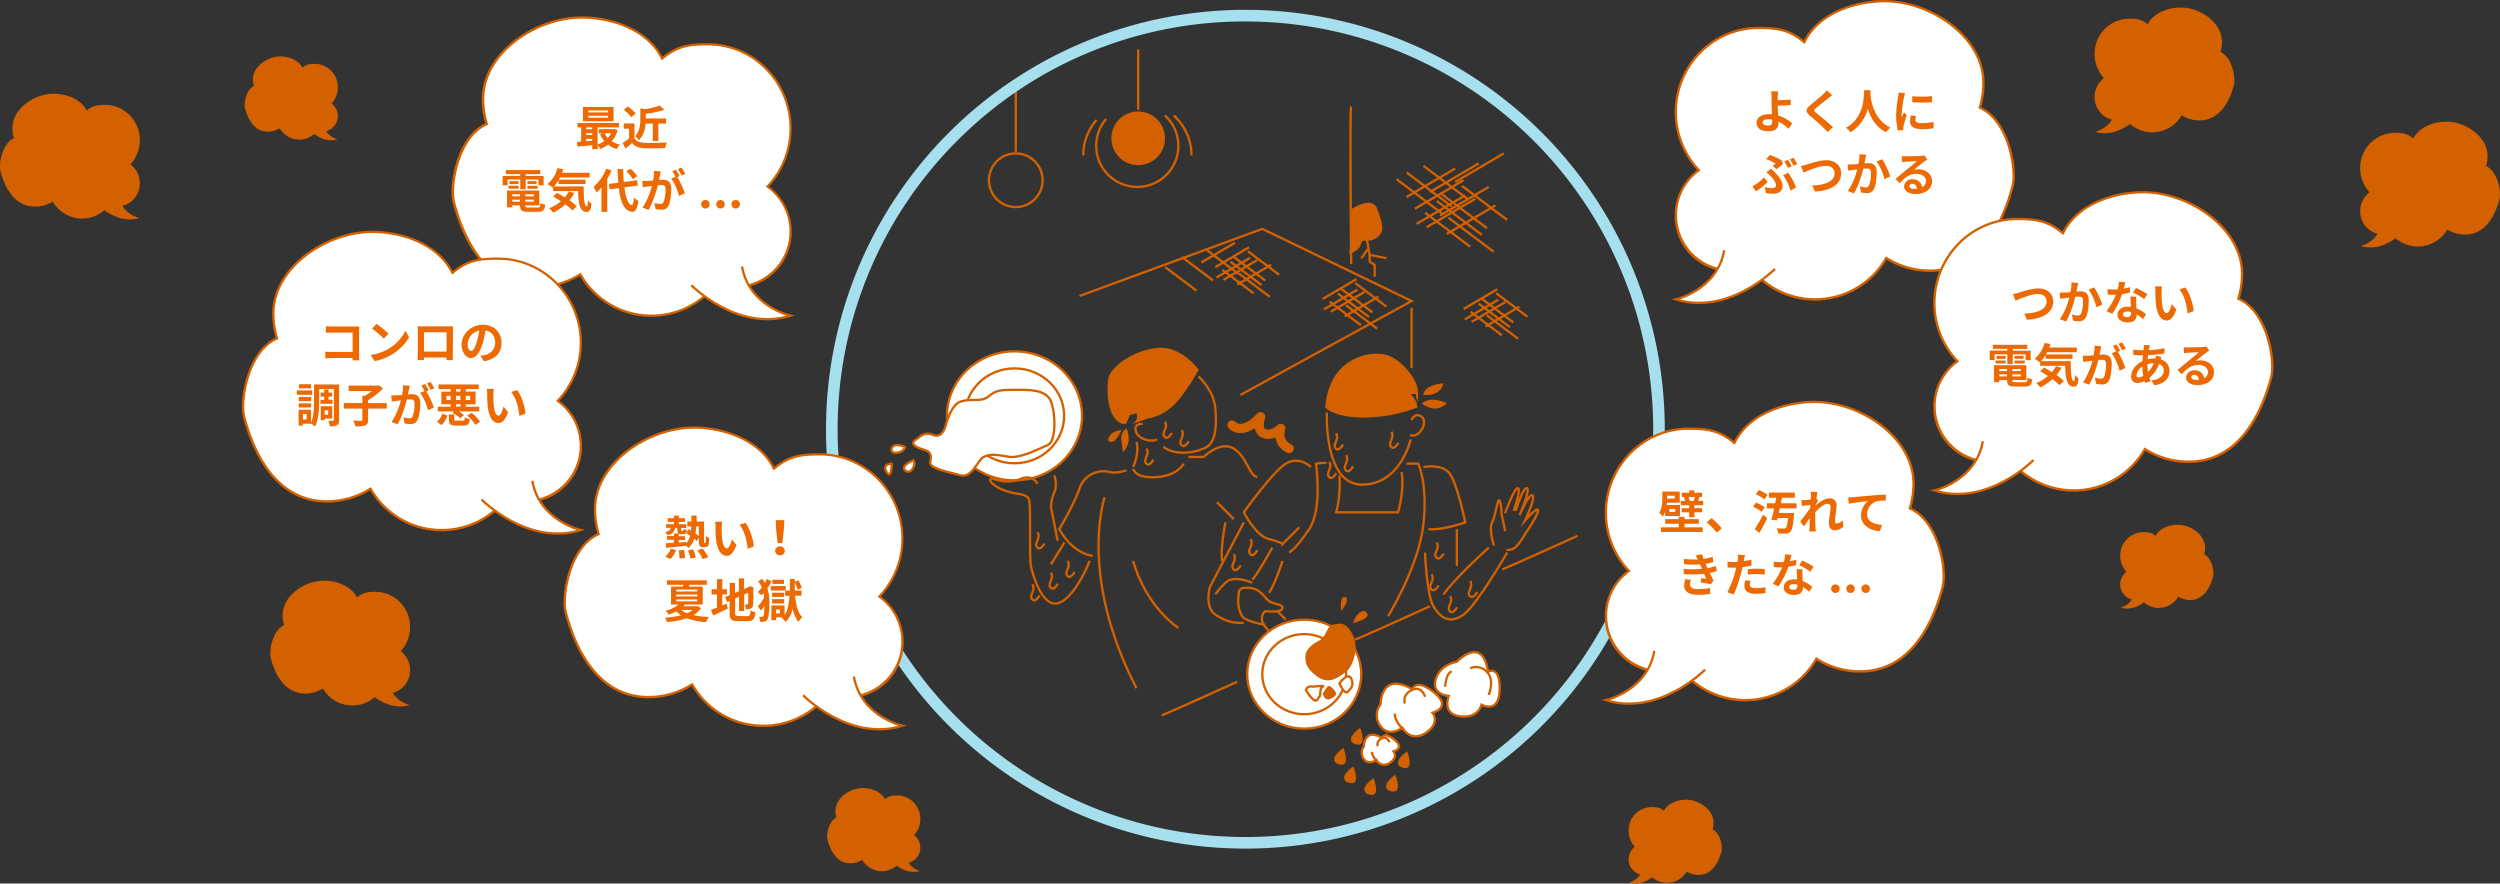 <svg xmlns="http://www.w3.org/2000/svg" viewBox="0 0 1073 379.22"><rect x="0" y="0" width="1073" height="379.22" fill="#333333" stroke="none"/><defs><style>.cls-1,.cls-4{fill:none;}.cls-1,.cls-3,.cls-4{stroke:#d36100;}.cls-1,.cls-3{stroke-miterlimit:10;}.cls-2{fill:#d36100;}.cls-3,.cls-6{fill:#fff;}.cls-4{stroke-linecap:round;stroke-linejoin:round;stroke-width:4px;}.cls-5{fill:#a6dfee;}.cls-7{fill:#ed6a02;}</style></defs><title>Asset 2</title><g id="Layer_2" data-name="Layer 2"><g id="レイヤー_1" data-name="レイヤー 1"><path class="cls-1" d="M569.49,177.06S568.05,208,584.61,208s20.87-19.44,20.87-19.44"/><path class="cls-2" d="M568.77,174.9s3.6,4.32,16.56,4.32a64.56,64.56,0,0,0,23-4.32,6.71,6.71,0,0,0-.19-1.4,6.32,6.32,0,0,0-.53-1.48,13.43,13.43,0,0,0-2.16-2.88h2.16l.72,3.6a16.26,16.26,0,0,0,0-6.48c-.72-3.6-7.2-13.68-15.83-14.4S570.21,156.18,568.77,174.9Z"/><path class="cls-2" d="M610.88,169.5s0-4.32,8.64-5C619.52,164.46,618.8,170.22,610.88,169.5Z"/><path class="cls-2" d="M610.16,173.1a8.84,8.84,0,0,1,6.48-1.44c3.6.72,4.32,1.44,4.32,1.44S616.64,178.14,610.16,173.1Z"/><path class="cls-1" d="M605.84,180.29s1.44-3.59,4.32-1.43-.72,9.35-5,7.91"/><path class="cls-1" d="M574.89,204.05s.72,8.64-1.44,15.83h26.63s2.88-10.07,1.44-17.27"/><path class="cls-1" d="M603.68,199h5s4.32,8.64,2.16,26.63-15.11,38.87-15.11,38.87"/><path class="cls-1" d="M569.13,199c0-.72-4.32,0-4.32,0s2.88,19.43-2.88,28.07-8.63,10.08-8.63,10.08"/><path class="cls-1" d="M531.7,255.16s-.72-2.88,2.88-2.88,5.76.72,8.64,4.31,7.2,2.16,7.2,4.32-6.48,1.44-7.2,1.44-2.16,2.16-1.44,4.32.72,1.44.72,1.44-7.92-1.44-9.36-3.6A13.71,13.71,0,0,1,531.7,255.16Z"/><path class="cls-1" d="M550.42,240.76s-2.88,9.36-5.76,13.68"/><path class="cls-1" d="M562.65,200.45s-5-5-10.79-1.44-18,20.87-18,20.87,5,10.08,10.8,11.52,5.76,2.16,5.76,2.16l7.2-7.2"/><path class="cls-1" d="M537.46,250.12s-7.92-3.6-11.52,0-4.32,5-4.32,5"/><path class="cls-1" d="M546.1,235s-7.2,13-8.64,13.68"/><path class="cls-1" d="M533.86,224.2s-13.67,25.92-14.39,27.36-2.16,9.35,2.15,12.23,7.2,3.6,12.24,3.6"/><line class="cls-1" x1="541.78" y1="267.39" x2="544.66" y2="270.99"/><line class="cls-1" x1="548.26" y1="262.33" x2="551.86" y2="265.95"/><path class="cls-1" d="M610.88,200.45s7.2-1.44,10.8,2.16,7.2,21.59,7.2,21.59-10.08,3.6-15.84,2.88"/><path class="cls-1" d="M625.28,227.08v15.84"/><path class="cls-1" d="M611.6,237.16s.72,18,3.6,23,7.2,7.92,13,3.6,18.71-26.63,18.71-26.63"/><path class="cls-1" d="M619.52,255.16S623.84,248.68,639,235"/><path class="cls-1" d="M641.22,234.16s-2.35-6.94-.78-10,2.36-10.8,3.14-9.25a9.55,9.55,0,0,1,.79,4.62c0,1.54,1.57,6.94,1.57,8.48"/><path class="cls-1" d="M645.94,220.28s3.93-10.79,5.5-10.79-1.57,9.25-1.57,9.25h.79s3.14-10,4.71-9.25-3.14,11.56-3.14,11.56,3.93-9.25,5.5-8.48-3.15,10.79-3.15,10.79,4.72-5.39,5.51-4.62-3.15,6.94-4.72,9.25-3.93,6.94-6.29,7.71-2.35,0-2.35,0"/><path class="cls-1" d="M581.37,274.59c.72,0,32.39-14.4,32.39-14.4"/><path class="cls-1" d="M644.71,244.36c.72,0,32.39-14.4,32.39-14.4"/><path class="cls-1" d="M498.59,307c.72,0,32.39-14.39,32.39-14.39"/><ellipse class="cls-3" cx="559.77" cy="289.35" rx="24.47" ry="23.39"/><ellipse class="cls-3" cx="559.77" cy="289.35" rx="18" ry="17.2"/><ellipse class="cls-3" cx="435.43" cy="178.48" rx="28.97" ry="27.69"/><ellipse class="cls-3" cx="435.43" cy="178.48" rx="21.3" ry="20.36"/><path class="cls-2" d="M560.49,280.35s.72-2.88,5-5,3.6-6.48,6.48-7.2,5.76-1.44,8.64,4.32,0,13.68-2.88,15.84-7.2,5.75-12.24,2.16S559.77,284,560.49,280.35Z"/><path class="cls-2" d="M567.69,297.62c2.16-2.88,2.16-4.31,4.32-2.16s1.79,3.16-.9,4.46S567.69,297.62,567.69,297.62Z"/><path class="cls-2" d="M580.75,267.39c.85-3.41,4.26-6.82,6-4.26S580.75,267.39,580.75,267.39Z"/><path class="cls-2" d="M575.63,262.28s-.85-6.82,1.71-6S575.63,262.28,575.63,262.28Z"/><path class="cls-3" d="M560.49,296.18a2.23,2.23,0,0,1,2.88-1.44s5.76-.72,4.32,0-.72,3.6-1.44,4.32-.72,2.16-2.16,1.44S560.49,296.18,560.49,296.18Z"/><path class="cls-3" d="M574.89,293.31s3.6-5,5-2.16,0,4.31-1.44,5.75S574.89,293.31,574.89,293.31Z"/><path class="cls-2" d="M578,335.64s-3.83-1.92,2.87-6.7C580.91,328.94,584.75,338.51,578,335.64Z"/><path class="cls-2" d="M573.72,327.72s-3.83-1.91,2.88-6.7C576.6,321,580.43,330.6,573.72,327.72Z"/><path class="cls-2" d="M580.92,319.08s-3.83-1.91,2.87-6.7C583.79,312.38,587.62,322,580.92,319.08Z"/><path class="cls-2" d="M592.44,321.24s-3.83-1.91,2.87-6.7C595.31,314.54,599.14,324.12,592.44,321.24Z"/><path class="cls-2" d="M601.07,329.16s-3.83-1.91,2.88-6.7C604,322.46,607.78,332,601.07,329.16Z"/><path class="cls-2" d="M596,339.24s-3.84-1.92,2.87-6.71C598.91,332.53,602.74,342.11,596,339.24Z"/><path class="cls-2" d="M586.68,340.68s-3.83-1.92,2.87-6.71C589.55,334,593.38,343.55,586.68,340.68Z"/><path class="cls-3" d="M625.28,284s11-11.61,13.38,4.3c0,0,5.22-3.08,5,7.67s-7.8,6.49-7.8,6.49-1.27,6-9.23,5-4.85-8.74-4.85-8.74-7.49-.5-5.6-7.08S625.28,284,625.28,284Z"/><path class="cls-1" d="M631,286.83a6.18,6.18,0,0,1,7.07,1.46c3.72,3.58.84,10,.84,10"/><path class="cls-1" d="M623.12,288.27s-2.31-.11-2.88,6.47"/><path class="cls-3" d="M592.53,302.3s0-14.39,13.67-6.48c0,0,1.44-5,9.36,1.44s-.72,8.64-.72,8.64,3.6,4.32-2.88,8.64-10.08-2.16-10.08-2.16-5.75,4.32-9.35-.72A7.7,7.7,0,0,1,592.53,302.3Z"/><path class="cls-1" d="M603,301.94s-1.44-3.6,2.88-5.76,5.76,2.88,5.76,2.88"/><path class="cls-1" d="M598.64,306.26s-.46,3.05,4.09,7.29"/><path class="cls-3" d="M585.36,320.42s0-8.24,7.82-3.71c0,0,.83-2.88,5.35.82s-.41,4.94-.41,4.94,2.06,2.47-1.64,4.94a3.85,3.85,0,0,1-5.77-1.23s-3.29,2.47-5.35-.41A4.41,4.41,0,0,1,585.36,320.42Z"/><path class="cls-1" d="M591.33,320.21s-.82-2.06,1.65-3.29,3.29,1.64,3.29,1.64"/><path class="cls-1" d="M588.86,322.68s-.26,1.74,2.34,4.16"/><path class="cls-1" d="M486.35,201.17s.72,4.32,10.08,3.6S508,199,508,199"/><path class="cls-1" d="M510.11,196.13h6.48s7.19-7.2,12.95-3.6,6.48,11.52,10.08,12.24"/><line class="cls-1" x1="522.34" y1="215.57" x2="529.54" y2="222.76"/><path class="cls-1" d="M525.94,224.2s-2.16,10.8-1.44,16.56"/><path class="cls-1" d="M474.12,213.41s-11.52,33.11,13.67,82"/><path class="cls-1" d="M483.47,201.89s-4.31,1.44-7.19.72a10.8,10.8,0,0,0-13,7.2c-2.88,7.91-8.64,17.27-8.64,17.27s5,10.08,14.4,11.52"/><path class="cls-1" d="M486.35,240.76s4.32,18,19.44,28.79"/><path class="cls-1" d="M490.46,181.94s-3.85-.52-3,3,6.47,5.05,9.08,3.65"/><path class="cls-1" d="M487.79,189.65s1.44,4.32-1.44,10.8"/><path class="cls-1" d="M514.43,161.58s6.48,5.76,7.19,13.68,0,14.39-3.59,16.55-13,4.32-18.72,0"/><path class="cls-2" d="M492.83,179.57s7.2-.71,13-7.91a81.66,81.66,0,0,0,8.64-13s-7.2-10.08-17.28-9.36-20.87,7.92-21.59,13.68,0,13,2.88,16.55,5,2.16,5,2.16l1.44-3.59,2.88-.72s1.44,3.59-2.88,5Z"/><path class="cls-2" d="M481.32,184.61s-5,0-5.76,4.32C475.56,188.93,477.72,192.53,481.32,184.61Z"/><path class="cls-2" d="M483.47,183.89s-2.87,1.44-2.15,5.76L482,194S486.35,190.37,483.47,183.89Z"/><path class="cls-3" d="M405.74,183.17s2.15-9.35,6.47-10.79,7.92,0,10.8-1.44,2.88-3.6,10.08-3.6,15.83-.72,18,5,2.16,17.27-1.44,18.71-11.51,5.76-16.55,5-7.92-1.44-10.8,0-5,9.36-10.08,7.92-13.67-2.88-12.95-5.76,0-4.32-2.16-5-7.2-2.16-4.32-4.32,4.32-3.6,7.92-2.16S405.74,183.17,405.74,183.17Z"/><path class="cls-3" d="M388.46,191.81s-5-2.16-5.76.72S387.74,194.69,388.46,191.81Z"/><path class="cls-3" d="M392.06,197.57s-5.76,2.16-3.6,4.32S393.5,199.73,392.06,197.57Z"/><path class="cls-3" d="M382.7,199s-4.32,0-2.16,3.6S382.7,199,382.7,199Z"/><path class="cls-1" d="M445.32,207.65s-2.15-4.32-7.19-2.16a15.48,15.48,0,0,1-11.63.06c-2.05-.78-2.77,1.38,3,4.26s11.52,1.44,12.24,5,0,24.47.72,28.07,5,18.71,12.23,15.83,13-18,13-18"/><line class="cls-1" x1="456.84" y1="232.84" x2="451.08" y2="242.2"/><path class="cls-1" d="M452.52,204.05s1.44,4.32,0,7.2a16.62,16.62,0,0,0-1.44,6.47l2.88,14.4"/><polyline class="cls-1" points="463.32 127.03 541.78 98.24 605.84 129.19 532.42 169.5"/><line class="cls-1" x1="605.84" y1="132.07" x2="605.84" y2="157.98"/><path class="cls-1" d="M579.93,45.69c-.72.72,0,67.66,0,67.66"/><line class="cls-1" x1="608" y1="96.08" x2="628.88" y2="83.84"/><line class="cls-1" x1="607.28" y1="89.6" x2="628.16" y2="77.36"/><line class="cls-1" x1="603.68" y1="84.56" x2="624.56" y2="72.32"/><line class="cls-1" x1="613.76" y1="82.4" x2="634.64" y2="70.16"/><line class="cls-1" x1="624.56" y1="78.08" x2="645.43" y2="65.84"/><line class="cls-1" x1="612.32" y1="97.52" x2="633.2" y2="85.28"/><line class="cls-1" x1="618.08" y1="92.48" x2="638.95" y2="80.24"/><line class="cls-1" x1="620.96" y1="100.4" x2="641.83" y2="88.16"/><line class="cls-1" x1="610.93" y1="71.17" x2="630.27" y2="85.72"/><line class="cls-1" x1="616.69" y1="86.28" x2="636.02" y2="100.83"/><line class="cls-1" x1="618.85" y1="83.4" x2="638.18" y2="97.95"/><line class="cls-1" x1="627.49" y1="79.8" x2="646.82" y2="94.35"/><line class="cls-1" x1="611.65" y1="91.32" x2="630.99" y2="105.87"/><line class="cls-1" x1="621.73" y1="93.48" x2="641.06" y2="108.03"/><line class="cls-1" x1="603.73" y1="74.05" x2="623.07" y2="88.6"/><line class="cls-1" x1="599.42" y1="76.92" x2="618.75" y2="91.48"/><line class="cls-1" x1="628.66" y1="137.11" x2="643.11" y2="128.63"/><line class="cls-1" x1="628.16" y1="132.62" x2="642.61" y2="124.15"/><line class="cls-1" x1="631.65" y1="138.1" x2="646.1" y2="129.63"/><line class="cls-1" x1="637.63" y1="140.1" x2="652.08" y2="131.63"/><line class="cls-1" x1="634.67" y1="130.33" x2="648.06" y2="140.4"/><line class="cls-1" x1="636.17" y1="128.33" x2="649.55" y2="138.41"/><line class="cls-1" x1="642.15" y1="125.84" x2="655.53" y2="135.91"/><line class="cls-1" x1="631.18" y1="133.81" x2="644.57" y2="143.89"/><line class="cls-1" x1="638.16" y1="135.31" x2="651.55" y2="145.38"/><line class="cls-1" x1="568.19" y1="132.79" x2="582.64" y2="124.32"/><line class="cls-1" x1="567.69" y1="128.3" x2="582.15" y2="119.83"/><line class="cls-1" x1="571.18" y1="133.79" x2="585.63" y2="125.31"/><line class="cls-1" x1="577.16" y1="135.78" x2="591.61" y2="127.31"/><line class="cls-1" x1="574.21" y1="126.01" x2="587.59" y2="136.08"/><line class="cls-1" x1="575.7" y1="124.01" x2="589.09" y2="134.09"/><line class="cls-1" x1="581.68" y1="121.52" x2="595.07" y2="131.6"/><line class="cls-1" x1="570.72" y1="129.5" x2="584.1" y2="139.57"/><line class="cls-1" x1="577.7" y1="130.99" x2="591.08" y2="141.07"/><line class="cls-1" x1="522.12" y1="119.11" x2="536.58" y2="110.64"/><line class="cls-1" x1="515.64" y1="112.63" x2="530.1" y2="104.16"/><line class="cls-1" x1="521.62" y1="114.63" x2="536.08" y2="106.15"/><line class="cls-1" x1="525.11" y1="120.11" x2="539.57" y2="111.64"/><line class="cls-1" x1="531.09" y1="122.1" x2="545.55" y2="113.63"/><line class="cls-1" x1="528.14" y1="112.33" x2="541.52" y2="122.4"/><line class="cls-1" x1="529.63" y1="110.34" x2="543.02" y2="120.41"/><line class="cls-1" x1="518.12" y1="107.46" x2="531.5" y2="117.53"/><line class="cls-1" x1="507.32" y1="110.34" x2="520.71" y2="120.41"/><line class="cls-1" x1="500.12" y1="114.66" x2="513.51" y2="124.73"/><line class="cls-1" x1="535.61" y1="107.85" x2="549" y2="117.92"/><line class="cls-1" x1="524.65" y1="115.82" x2="538.04" y2="125.89"/><line class="cls-1" x1="531.63" y1="117.31" x2="545.01" y2="127.39"/><path class="cls-2" d="M580.29,89.6s8.64-5.76,10.8,0,2.88,8.64,1.44,10.8a6.55,6.55,0,0,1-5.76,2.88c-2.16,0-2.16,0-2.88,2.15s-4.72,3.6-4.72,3.6Z"/><polyline class="cls-1" points="586.41 101.48 587.85 109.39 595.05 110.83"/><polyline class="cls-1" points="590.01 118.75 590.01 113.71 587.85 112.27 587.85 109.39"/><line class="cls-1" x1="584.25" y1="110.83" x2="587.34" y2="106.59"/><path class="cls-4" d="M528.82,182.45s4.32,5,12.24-3.59c0,0-2.16,5.75,1.44,7.19s7.2-2.16,7.2-2.16-2.16,5.76,3.6,8.64"/><line class="cls-1" x1="435.97" y1="39.21" x2="435.97" y2="65.13"/><circle class="cls-1" cx="435.97" cy="77.36" r="11.52"/><path class="cls-1" d="M500,49.57a17.63,17.63,0,1,1-25.2,1.48"/><path class="cls-1" d="M464.93,66.74a23.1,23.1,0,0,1,5.68-15.22"/><path class="cls-1" d="M503.79,49.57a23.16,23.16,0,0,1,7.59,17.17"/><line class="cls-1" x1="488.51" y1="21.22" x2="488.51" y2="47.13"/><circle class="cls-2" cx="488.51" cy="59.37" r="11.52"/><path class="cls-1" d="M445.31,228.48a3.15,3.15,0,0,1,.33,2.4c-.33,1.5-1.64,3-.33,4.2s2.95-1.8,2.95-1.8"/><path class="cls-1" d="M458.26,240.72a3.1,3.1,0,0,1,.33,2.4c-.33,1.5-1.64,3-.33,4.19s2.95-1.79,2.95-1.79"/><path class="cls-1" d="M451.07,245.76a3.12,3.12,0,0,1,.32,2.4c-.32,1.49-1.63,3-.32,4.19s2.95-1.8,2.95-1.8"/><path class="cls-1" d="M443.15,250.8a3.13,3.13,0,0,1,.33,2.39c-.33,1.5-1.64,3-.33,4.2s3-1.8,3-1.8"/><path class="cls-1" d="M492.1,192.49a3.12,3.12,0,0,1,.32,2.4c-.32,1.5-1.63,3-.32,4.2s2.94-1.8,2.94-1.8"/><path class="cls-1" d="M500,181a3.1,3.1,0,0,1,.33,2.4c-.33,1.5-1.64,3-.33,4.2s2.95-1.8,2.95-1.8"/><path class="cls-1" d="M507.21,184.57a3.1,3.1,0,0,1,.33,2.4c-.33,1.5-1.64,3-.33,4.2s3-1.8,3-1.8"/><path class="cls-1" d="M570.56,198.25a3.12,3.12,0,0,1,.32,2.4c-.32,1.5-1.64,3-.32,4.2s2.94-1.8,2.94-1.8"/><path class="cls-1" d="M573.43,186a3.1,3.1,0,0,1,.33,2.4c-.33,1.5-1.64,3-.33,4.2s3-1.8,3-1.8"/><path class="cls-1" d="M577.75,195.37a3.1,3.1,0,0,1,.33,2.4c-.33,1.5-1.64,3-.33,4.2s3-1.8,3-1.8"/><path class="cls-1" d="M597.19,185.29a3.15,3.15,0,0,1,.33,2.4c-.33,1.5-1.64,3-.33,4.2s2.95-1.8,2.95-1.8"/><path class="cls-1" d="M616.62,232.8a3.1,3.1,0,0,1,.33,2.4c-.33,1.5-1.64,3-.33,4.2s3-1.8,3-1.8"/><path class="cls-1" d="M529.53,237.84a3.12,3.12,0,0,1,.32,2.4c-.32,1.5-1.63,3-.32,4.19s3-1.79,3-1.79"/><path class="cls-1" d="M536.72,231.36a3.1,3.1,0,0,1,.33,2.4c-.33,1.5-1.64,3-.33,4.2s2.95-1.8,2.95-1.8"/><path class="cls-1" d="M614.46,246.48a3.1,3.1,0,0,1,.33,2.4c-.33,1.49-1.64,3-.33,4.19s2.95-1.8,2.95-1.8"/><path class="cls-1" d="M622.38,255.83a3.1,3.1,0,0,1,.33,2.4c-.33,1.5-1.64,3-.33,4.2s3-1.8,3-1.8"/><path class="cls-1" d="M631,249.36a3.13,3.13,0,0,1,.33,2.39c-.33,1.5-1.64,3-.33,4.2s3-1.8,3-1.8"/><path class="cls-5" d="M534.52,9.22A175,175,0,0,1,658.26,308,175,175,0,1,1,410.78,60.47,173.85,173.85,0,0,1,534.52,9.22m0-5a180,180,0,1,0,180,180,180,180,0,0,0-180-180Z"/><path class="cls-6" d="M279.55,135.51a35.13,35.13,0,0,1-30.31-17.33l-.26-.43-.43.26a35,35,0,0,1-18.31,5.17c-21.38,0-31.1-19.68-35.48-36.19-1.85-7,1.59-27.93,13.67-33.62l.39-.18-.12-.41a36.43,36.43,0,0,1-1.46-10.22c0-19.75,22.79-35.06,42.4-35.06,11.69,0,27.68,4.47,34.25,17.05l.29.55.47-.39c6-4.88,10.79-5.71,19.15-5.71,19.55,0,35.46,16.18,35.46,36.07a36.22,36.22,0,0,1-9.51,24.56l-.37.41.44.33a23.82,23.82,0,0,1-13.9,42.81,23,23,0,0,1-8.06-1.45l-.34-.13-.22.29A35.12,35.12,0,0,1,279.55,135.51Z"/><path class="cls-2" d="M249.64,8c11.55,0,27.34,4.4,33.81,16.79l.57,1.08,1-.77c5.92-4.79,10.59-5.6,18.82-5.6,19.29,0,35,16,35,35.57a35.78,35.78,0,0,1-9.38,24.23l-.74.81.88.66a23.32,23.32,0,0,1-13.6,41.91,22.47,22.47,0,0,1-7.88-1.42l-.69-.25-.45.57a34.62,34.62,0,0,1-57.23-3.66l-.52-.86-.87.53a34.5,34.5,0,0,1-18,5.09c-8.92,0-16.57-3.57-22.74-10.63-5.31-6.07-9.43-14.55-12.26-25.19-1.82-6.85,1.55-27.45,13.4-33l.78-.37-.24-.82a36.22,36.22,0,0,1-1.44-10.08C207.74,23.1,230.27,8,249.64,8m0-1c-19.86,0-42.9,15.36-42.9,35.56a36.85,36.85,0,0,0,1.48,10.36c-12.32,5.8-15.93,26.74-13.95,34.2,5.18,19.49,16.11,36.56,36,36.56a35.36,35.36,0,0,0,18.57-5.24,35.63,35.63,0,0,0,58.88,3.76,23.42,23.42,0,0,0,8.23,1.48,24,24,0,0,0,23.84-24.24A24.33,24.33,0,0,0,330.12,80a36.75,36.75,0,0,0,9.64-24.9c0-20.19-16.1-36.57-36-36.57-8.45,0-13.31.86-19.45,5.82C278.3,12.76,263.42,7,249.64,7Z"/><path class="cls-3" d="M296.71,122.42s19.79,20.13,42.56,13.08c0,0-17.82-4-20.79-21.12"/><path class="cls-7" d="M265.07,55.9a11.92,11.92,0,0,1-2.52,4.7,11.18,11.18,0,0,0,3.52,1.48,9.85,9.85,0,0,0-1.4,1.86A11.2,11.2,0,0,1,261,62.08a13,13,0,0,1-3.4,1.86,8.92,8.92,0,0,0-1.07-1.6V64H254.2V62.34l-6.34.58-.18-2c.52,0,1.12-.06,1.74-.12V54.68h-1.56V52.79h17.79v1.89h-9.17V62a10.19,10.19,0,0,0,2.85-1.44,12.25,12.25,0,0,1-1.82-3l1.32-.36H257V55.42h6.22l.4-.08Zm-1.72-3.85H250.2V45.91h13.15ZM251.6,54.68v.8h2.6v-.8Zm0,3.3h2.6v-.84h-2.6Zm0,2.62c.84-.06,1.72-.12,2.6-.2v-.78h-2.6ZM261,47.43h-8.49v.82H261Zm0,2.26h-8.49v.84H261Zm-1.46,7.55a7.74,7.74,0,0,0,1.34,2,8.37,8.37,0,0,0,1.36-2Z"/><path class="cls-7" d="M272.32,59.32c.82,1.34,2.32,1.88,4.4,2,2.35.1,6.85,0,9.51-.16a12.46,12.46,0,0,0-.74,2.4c-2.4.12-6.42.16-8.81.06s-4.1-.66-5.4-2.22c-.88.78-1.76,1.56-2.86,2.4l-1.16-2.48A26.27,26.27,0,0,0,270,59.44V55.22h-2.3V53h4.62Zm-1.38-9a15.13,15.13,0,0,0-3.22-3.16l1.76-1.44a16,16,0,0,1,3.34,3Zm6.12,2.72a11.45,11.45,0,0,1-2.78,7.15,5.86,5.86,0,0,0-1.72-1.64c2-2.18,2.28-5.19,2.28-7.51V46.49l2,.38a34.06,34.06,0,0,0,6.33-1.58l2,1.82a42,42,0,0,1-8,1.74v2h8.73v2.2h-3.34v7.47h-2.36V53.05Z"/><path class="cls-7" d="M217.85,79.55h-2.1V75.49h7.55v-.76h-6.19V73h14.75v1.76h-6.24v.76h7.7v4.06h-2.2V77.07h-5.5v4.16H223.3V77.07h-5.45Zm12.83,9.53c1,0,1.18-.3,1.32-2a6.08,6.08,0,0,0,2,.76c-.28,2.4-.92,3.06-3.1,3.06h-4.21c-2.74,0-3.5-.58-3.5-2.68v-.06h-3.32V89h-2.26V81.78h13.85v6.38h-6v.06c0,.74.21.86,1.44.86Zm-12.43-9.35h4.32V81h-4.32Zm4.32-.7h-3.94V77.75h3.94Zm-2.72,4.35v.88h3.32v-.88Zm3.32,3.18V85.7h-3.32v.86Zm5.91-3.18h-3.62v.88h3.62Zm0,3.18V85.7h-3.62v.86Zm1.2-8.81V79h-3.9V77.75Zm-3.9,2h4.36V81h-4.36Z"/><path class="cls-7" d="M250.52,80c0,4.81.22,8.59,1.38,8.59.3,0,.38-1.06.42-2.68a9.63,9.63,0,0,0,1.54,1.48c-.18,2.5-.6,3.56-2.14,3.56-2.92,0-3.5-3.82-3.62-8.94H237.37V80.37l-.18.17A18.38,18.38,0,0,0,235,79a13.14,13.14,0,0,0,4.26-6.84l2.48.52c-.16.5-.32,1-.5,1.48H253.1v2H240.39c-.16.32-.34.64-.52.94h11.41V79H239.73V77.35a15.91,15.91,0,0,1-2,2.68Zm-4,2.87a17.59,17.59,0,0,1-2.13,3.1,22.45,22.45,0,0,1,3.17,2.54l-1.9,1.8a23.07,23.07,0,0,0-3-2.58,22.28,22.28,0,0,1-5.2,3.52,15.51,15.51,0,0,0-1.78-1.86,17.7,17.7,0,0,0,5.06-3c-1.14-.76-2.3-1.46-3.36-2.06l1.7-1.56c1,.54,2.2,1.22,3.34,1.94a13.58,13.58,0,0,0,1.77-2.58Z"/><path class="cls-7" d="M262.49,73.17a31.78,31.78,0,0,1-1.86,3.68V90.92h-2.48V80.41a19,19,0,0,1-2.08,2.25,15.35,15.35,0,0,0-1.32-2.43,20.9,20.9,0,0,0,5.46-7.8ZM268,80.41c.56,4.45,1.62,7.41,3.22,7.61.46,0,.7-1,.86-3.18A8.18,8.18,0,0,0,274,86.2c-.5,3.86-1.58,4.78-2.7,4.72-3.38-.32-5-4.08-5.68-10.19l-3.95.54-.34-2.3,4.05-.54c-.14-1.8-.26-3.76-.33-5.86h2.43c0,2,.12,3.84.26,5.54l5.7-.74.34,2.24Zm3.58-3.54a17,17,0,0,0-2.74-3.36l1.78-1.1a18.06,18.06,0,0,1,2.88,3.22Z"/><path class="cls-7" d="M283.61,73.61c-.12.52-.23,1.14-.34,1.64s-.28,1.32-.42,2c.66,0,1.26-.08,1.66-.08,2.11,0,3.59.94,3.59,3.78,0,2.35-.28,5.51-1.12,7.23A3.16,3.16,0,0,1,283.72,90a11.23,11.23,0,0,1-2.37-.28l-.44-2.62a11.66,11.66,0,0,0,2.44.42,1.48,1.48,0,0,0,1.49-.86,15.17,15.17,0,0,0,.79-5.43c0-1.58-.67-1.8-1.91-1.8-.33,0-.81,0-1.37.08-.78,3-2.22,7.67-4,10.59l-2.58-1a29.33,29.33,0,0,0,4-9.27c-.7.08-1.32.16-1.7.22-.56.06-1.58.2-2.2.3l-.22-2.68a18.39,18.39,0,0,0,2.1,0c.62,0,1.56-.08,2.56-.16a21.93,21.93,0,0,0,.42-4.2ZM290.72,76a39.43,39.43,0,0,1,3.22,6.91l-2.52,1.18a22.48,22.48,0,0,0-3.34-7.47l1.84-.78a22.11,22.11,0,0,0-1.36-2.36l1.58-.66c.5.74,1.2,2,1.6,2.74Zm1.82-.66a20,20,0,0,0-1.62-2.76l1.58-.66a23.67,23.67,0,0,1,1.62,2.72Z"/><path class="cls-7" d="M300.93,87.58a1.83,1.83,0,1,1,1.82,1.92A1.84,1.84,0,0,1,300.93,87.58Z"/><path class="cls-7" d="M307.43,87.58a1.83,1.83,0,1,1,1.82,1.92A1.84,1.84,0,0,1,307.43,87.58Z"/><path class="cls-7" d="M313.93,87.58a1.83,1.83,0,1,1,1.82,1.92A1.84,1.84,0,0,1,313.93,87.58Z"/><path class="cls-6" d="M189.55,227.51a35.13,35.13,0,0,1-30.31-17.33l-.26-.43-.43.26a35,35,0,0,1-18.31,5.17c-21.38,0-31.1-19.68-35.48-36.19-1.85-7,1.59-27.93,13.67-33.62l.39-.18-.12-.41a36.43,36.43,0,0,1-1.46-10.22c0-19.75,22.79-35.06,42.4-35.06,11.69,0,27.68,4.47,34.25,17l.29.55.47-.39c6-4.88,10.79-5.71,19.15-5.71,19.55,0,35.46,16.18,35.46,36.07a36.22,36.22,0,0,1-9.51,24.56l-.37.41.44.33a23.82,23.82,0,0,1-13.9,42.81,23,23,0,0,1-8.06-1.45l-.34-.13-.22.29A35.12,35.12,0,0,1,189.55,227.51Z"/><path class="cls-2" d="M159.64,100c11.55,0,27.34,4.4,33.81,16.79l.57,1.08.95-.77c5.92-4.79,10.59-5.6,18.82-5.6,19.29,0,35,16,35,35.57a35.78,35.78,0,0,1-9.38,24.23l-.74.81.88.66a23.32,23.32,0,0,1-13.6,41.91,22.47,22.47,0,0,1-7.88-1.42l-.69-.25-.45.57a34.62,34.62,0,0,1-57.23-3.66l-.52-.86-.87.53a34.5,34.5,0,0,1-18,5.09c-8.92,0-16.57-3.57-22.74-10.63-5.31-6.07-9.43-14.55-12.26-25.19-1.82-6.85,1.55-27.45,13.4-33l.78-.37-.24-.82a36.22,36.22,0,0,1-1.44-10.08c0-19.46,22.53-34.56,41.9-34.56m0-1c-19.86,0-42.9,15.36-42.9,35.56a36.85,36.85,0,0,0,1.48,10.36c-12.32,5.8-15.93,26.74-14,34.2,5.18,19.49,16.11,36.56,36,36.56a35.36,35.36,0,0,0,18.57-5.24,35.63,35.63,0,0,0,58.88,3.76,23.42,23.42,0,0,0,8.23,1.48,24,24,0,0,0,23.84-24.24A24.33,24.33,0,0,0,240.12,172a36.75,36.75,0,0,0,9.64-24.9c0-20.19-16.1-36.57-36-36.57-8.45,0-13.31.86-19.45,5.82-6-11.56-20.92-17.32-34.7-17.32Z"/><path class="cls-3" d="M206.71,214.42s19.79,20.13,42.56,13.08c0,0-17.82-4-20.79-21.12"/><path class="cls-7" d="M151.33,154.66c0-.32,0-.66,0-1h-9.13c-.78,0-1.92.06-2.58.12v-2.86c.7.06,1.6.12,2.5.12h9.23v-8.29h-9c-.84,0-1.92,0-2.48.08V140c.74.08,1.78.12,2.48.12h10.07c.58,0,1.42,0,1.76,0,0,.46-.06,1.26-.06,1.84V152.3c0,.7,0,1.76.08,2.36Z"/><path class="cls-7" d="M166.75,149.72a19,19,0,0,0,7.28-7.79l1.56,2.82a21.21,21.21,0,0,1-7.4,7.41,21.71,21.71,0,0,1-7.43,2.82l-1.68-2.64A20.73,20.73,0,0,0,166.75,149.72Zm0-6.49-2.05,2.1a41.58,41.58,0,0,0-5-4.32l1.88-2A42.1,42.1,0,0,1,166.75,143.23Z"/><path class="cls-7" d="M194.35,151.78c0,.78,0,2.7,0,2.78h-2.76l0-1.1H182l0,1.1h-2.76c0-.1.06-1.84.06-2.8V142c0-.56,0-1.38,0-1.94.82,0,1.58,0,2.12,0h11c.5,0,1.26,0,2,0,0,.6,0,1.34,0,1.94ZM182,142.61v8.31h9.67v-8.31Z"/><path class="cls-7" d="M206.18,152.7a18.69,18.69,0,0,0,1.85-.32,5.36,5.36,0,0,0,4.5-5.3c0-2.75-1.48-4.79-4.15-5.25a43.46,43.46,0,0,1-1.17,5.39c-1.19,4-2.91,6.44-5.07,6.44s-4-2.42-4-5.76c0-4.57,4-8.49,9.12-8.49,4.91,0,8,3.42,8,7.75,0,4.16-2.56,7.12-7.56,7.88Zm-1.54-6a32.2,32.2,0,0,0,1.07-4.81,6.21,6.21,0,0,0-5,5.75c0,2,.8,3,1.54,3S203.84,149.38,204.64,146.7Z"/><path class="cls-7" d="M134,169.45h-6.6v-1.88H134Zm11.53,10.83c0,1.16-.18,1.84-.86,2.22a6.37,6.37,0,0,1-3.08.44,8.25,8.25,0,0,0-.66-2.32c.82,0,1.74,0,2,0s.36-.08.36-.38V167H137v5.42c0,3.19-.25,7.75-1.81,10.63a7.47,7.47,0,0,0-1.66-1.18H130v.8h-1.84v-6.82h5.32v5.56c1.2-2.6,1.3-6.22,1.3-9V165h10.75Zm-12-8.11h-5.3v-1.82h5.3Zm-5.3.93h5.3v1.78h-5.3Zm5.24-6.41h-5.12v-1.8h5.12Zm-1.88,11H130V180h1.58Zm7.57-6.11v-1.36h-1.54v-1.72h1.54v-1.3H141v1.3h1.58v1.72H141v1.36h1.72v1.74h-5.2v-1.74Zm.18,8.07v.68h-1.68v-6h4.92v5.3Zm0-3.58V178h1.52V176.1Z"/><path class="cls-7" d="M166,175.38H158v4.8c0,1.38-.31,2-1.27,2.4a11.81,11.81,0,0,1-4.16.42,10.78,10.78,0,0,0-1-2.46c1.38.06,2.92.06,3.38.06s.57-.1.57-.46v-4.76h-8V173h8v-3.16h1.17a23.64,23.64,0,0,0,2.87-2h-9.91v-2.34h12.39l.54-.12,1.82,1.36a31.13,31.13,0,0,1-6.4,5V173H166Z"/><path class="cls-7" d="M175.86,165.61c-.12.52-.23,1.14-.34,1.64s-.28,1.32-.42,2c.66,0,1.26-.08,1.66-.08,2.11,0,3.59.94,3.59,3.78,0,2.35-.28,5.51-1.12,7.23A3.16,3.16,0,0,1,176,182a11.23,11.23,0,0,1-2.37-.28l-.44-2.62a11.66,11.66,0,0,0,2.44.42,1.48,1.48,0,0,0,1.49-.86,15.17,15.17,0,0,0,.79-5.43c0-1.58-.67-1.8-1.91-1.8-.33,0-.81,0-1.37.08-.78,3-2.22,7.67-4,10.59l-2.58-1a29.33,29.33,0,0,0,4-9.27c-.7.08-1.32.16-1.7.22-.56.06-1.58.2-2.2.3l-.22-2.68a18.39,18.39,0,0,0,2.1,0c.62,0,1.56-.08,2.56-.16a21.93,21.93,0,0,0,.42-4.2ZM183,168a39.43,39.43,0,0,1,3.22,6.91l-2.52,1.18a22.48,22.48,0,0,0-3.34-7.47l1.84-.78a22.11,22.11,0,0,0-1.36-2.36l1.58-.66c.5.74,1.2,2,1.6,2.74Zm1.82-.66a20,20,0,0,0-1.62-2.76l1.58-.66a23.67,23.67,0,0,1,1.62,2.72Z"/><path class="cls-7" d="M187.48,181a6.61,6.61,0,0,0,2.36-3.48l2.14.84a8.25,8.25,0,0,1-2.46,4.06Zm7.4-4.42h-7v-2h5.54v-1.07h-4v-5.42h4V167h-5.22v-2h17.25v2h-5.54v1.08h4.22v5.42h-4.22v1.07h5.8v2h-8.82a12,12,0,0,1,2.24,1.6l-1.62,1.36a13.62,13.62,0,0,0-3.37-2.34Zm-1.48-4.91v-1.8h-1.8v1.8Zm5.21,8.87c.68,0,.82-.18.9-1.48a6.28,6.28,0,0,0,2.12.84c-.28,2.22-.94,2.76-2.8,2.76h-3.05c-2.56,0-3.12-.64-3.12-2.64v-2.14H195V180c0,.52.16.56,1,.56Zm-2.93-12.47h1.91V167h-1.91Zm1.91,1.8h-1.91v1.8h1.91Zm-1.91,4.69h1.91v-1.07h-1.91Zm4.21-4.69v1.8h1.9v-1.8Zm2.5,7.35a13.94,13.94,0,0,1,3.66,3.82L204,182.36a14.37,14.37,0,0,0-3.48-3.94Z"/><path class="cls-7" d="M211.76,169.37c0,1.28,0,2.78.12,4.21.28,2.86.88,4.8,2.12,4.8.94,0,1.72-2.32,2.1-3.89l2,2.41c-1.32,3.44-2.56,4.66-4.17,4.66-2.16,0-4.06-2-4.62-7.28-.18-1.83-.22-4.13-.22-5.35a11.48,11.48,0,0,0-.14-2l3,0A15.69,15.69,0,0,0,211.76,169.37Zm13.77,8.15-2.62,1c-.3-3.18-1.36-7.85-3.52-10.29l2.52-.84C223.79,169.69,225.31,174.48,225.53,177.52Z"/><path class="cls-2" d="M142.36,44.42A10.21,10.21,0,0,0,145,37.53a10,10,0,0,0-9.85-10.13c-2.32,0-3.65.24-5.33,1.61-1.66-3.2-5.74-4.79-9.51-4.79-5.44,0-11.75,4.25-11.75,9.84a10.42,10.42,0,0,0,.4,2.87c-3.38,1.61-4.36,7.41-3.82,9.47,1.42,5.4,4.41,10.13,9.85,10.13a9.6,9.6,0,0,0,5.09-1.45,9.71,9.71,0,0,0,16.13,1,6.52,6.52,0,0,0,2.26.41A6.62,6.62,0,0,0,145,49.82,6.8,6.8,0,0,0,142.36,44.42Z"/><path class="cls-2" d="M133.2,56.18s5.43,5.57,11.66,3.62c0,0-4.88-1.11-5.69-5.85"/><path class="cls-2" d="M392.36,358.42a10.21,10.21,0,0,0,2.64-6.89,10,10,0,0,0-9.85-10.13c-2.32,0-3.65.24-5.33,1.61-1.66-3.2-5.74-4.79-9.51-4.79-5.44,0-11.75,4.25-11.75,9.84a10.42,10.42,0,0,0,.4,2.87c-3.38,1.61-4.36,7.41-3.82,9.47,1.42,5.4,4.41,10.13,9.85,10.13a9.6,9.6,0,0,0,5.09-1.45,9.71,9.71,0,0,0,16.13,1,6.52,6.52,0,0,0,2.26.41,6.62,6.62,0,0,0,6.53-6.71A6.8,6.8,0,0,0,392.36,358.42Z"/><path class="cls-2" d="M383.2,370.18s5.43,5.57,11.66,3.62c0,0-4.88-1.11-5.69-5.85"/><path class="cls-2" d="M172,279.53a15.4,15.4,0,0,0,4-10.35A15,15,0,0,0,161.22,254c-3.48,0-5.47.35-8,2.41-2.48-4.8-8.59-7.19-14.26-7.19-8.16,0-17.63,6.38-17.63,14.77a15.62,15.62,0,0,0,.61,4.3c-5.06,2.41-6.54,11.11-5.73,14.21,2.13,8.09,6.62,15.18,14.78,15.18a14.44,14.44,0,0,0,7.63-2.17,14.57,14.57,0,0,0,24.2,1.56,9.47,9.47,0,0,0,3.38.61,9.93,9.93,0,0,0,9.8-10.06A10.14,10.14,0,0,0,172,279.53Z"/><path class="cls-2" d="M158.31,297.16s8.13,8.36,17.49,5.44c0,0-7.32-1.68-8.54-8.78"/><path class="cls-2" d="M56,70.53a15.4,15.4,0,0,0,4-10.35A15,15,0,0,0,45.22,45c-3.48,0-5.47.35-8,2.41-2.48-4.8-8.59-7.19-14.26-7.19C14.8,40.22,5.33,46.6,5.33,55a15.62,15.62,0,0,0,.61,4.3C.88,61.7-.6,70.4.21,73.5,2.34,81.59,6.83,88.68,15,88.68a14.44,14.44,0,0,0,7.63-2.17,14.57,14.57,0,0,0,24.2,1.56,9.47,9.47,0,0,0,3.38.61A9.93,9.93,0,0,0,60,78.62,10.14,10.14,0,0,0,56,70.53Z"/><path class="cls-2" d="M42.31,88.16s8.13,8.36,17.49,5.44c0,0-7.32-1.68-8.54-8.78"/><path class="cls-2" d="M903,33.53a15.4,15.4,0,0,1-4-10.35A15,15,0,0,1,913.78,8c3.48,0,5.47.35,8,2.41,2.48-4.8,8.59-7.19,14.26-7.19,8.16,0,17.63,6.38,17.63,14.77a15.62,15.62,0,0,1-.61,4.3c5.06,2.41,6.54,11.11,5.73,14.21-2.13,8.09-6.62,15.18-14.78,15.18a14.44,14.44,0,0,1-7.63-2.17,14.57,14.57,0,0,1-24.2,1.56,9.47,9.47,0,0,1-3.38.61A9.93,9.93,0,0,1,899,41.62,10.14,10.14,0,0,1,903,33.53Z"/><path class="cls-2" d="M916.69,51.16s-8.13,8.36-17.49,5.44c0,0,7.32-1.68,8.54-8.78"/><path class="cls-2" d="M912.64,245.42a10.21,10.21,0,0,1-2.64-6.89,10,10,0,0,1,9.85-10.13c2.32,0,3.65.24,5.33,1.61,1.66-3.2,5.74-4.79,9.51-4.79,5.44,0,11.75,4.25,11.75,9.84a10.42,10.42,0,0,1-.4,2.87c3.38,1.61,4.36,7.41,3.82,9.47-1.42,5.4-4.41,10.13-9.85,10.13a9.6,9.6,0,0,1-5.09-1.45,9.71,9.71,0,0,1-16.13,1,6.52,6.52,0,0,1-2.26.41,6.62,6.62,0,0,1-6.53-6.71A6.8,6.8,0,0,1,912.64,245.42Z"/><path class="cls-2" d="M921.8,257.18s-5.43,5.57-11.66,3.62c0,0,4.88-1.11,5.69-5.85"/><path class="cls-2" d="M701.64,363.42a10.21,10.21,0,0,1-2.64-6.89,10,10,0,0,1,9.85-10.13c2.32,0,3.65.24,5.33,1.61,1.66-3.2,5.74-4.79,9.51-4.79,5.44,0,11.75,4.25,11.75,9.84a10.42,10.42,0,0,1-.4,2.87c3.38,1.61,4.36,7.41,3.82,9.47-1.42,5.4-4.41,10.13-9.85,10.13a9.6,9.6,0,0,1-5.09-1.45,9.71,9.71,0,0,1-16.13,1,6.52,6.52,0,0,1-2.26.41,6.62,6.62,0,0,1-6.53-6.71A6.8,6.8,0,0,1,701.64,363.42Z"/><path class="cls-2" d="M710.8,375.18s-5.43,5.57-11.66,3.62c0,0,4.88-1.11,5.69-5.85"/><path class="cls-2" d="M1017,82.53a15.4,15.4,0,0,1-4-10.35A15,15,0,0,1,1027.78,57c3.48,0,5.47.35,8,2.41,2.48-4.8,8.59-7.19,14.26-7.19,8.16,0,17.63,6.38,17.63,14.77a15.62,15.62,0,0,1-.61,4.3c5.06,2.41,6.54,11.11,5.73,14.21-2.13,8.09-6.62,15.18-14.78,15.18a14.44,14.44,0,0,1-7.63-2.17,14.57,14.57,0,0,1-24.2,1.56,9.47,9.47,0,0,1-3.38.61,9.93,9.93,0,0,1-9.8-10.06A10.14,10.14,0,0,1,1017,82.53Z"/><path class="cls-2" d="M1030.69,100.16s-8.13,8.36-17.49,5.44c0,0,7.32-1.68,8.54-8.78"/><path class="cls-6" d="M779,128.51a35.12,35.12,0,0,1-27.75-13.62l-.23-.29-.34.13a22.93,22.93,0,0,1-8,1.45,23.82,23.82,0,0,1-13.9-42.81l.43-.33-.37-.41a36.26,36.26,0,0,1-9.51-24.56c0-19.89,15.91-36.07,35.47-36.07,8.36,0,13.11.83,19.14,5.71l.48.39.28-.55C781.21,5,797.19.5,808.89.5c19.6,0,42.39,15.31,42.39,35.06a36.79,36.79,0,0,1-1.45,10.22l-.12.41.38.18C862.18,52.06,865.62,73,863.77,80c-4.39,16.51-14.1,36.19-35.49,36.19A35,35,0,0,1,810,111l-.43-.26-.26.43A35.13,35.13,0,0,1,779,128.51Z"/><path class="cls-2" d="M808.89,1c19.37,0,41.89,15.1,41.89,34.56a36.21,36.21,0,0,1-1.43,10.08l-.24.82.77.37c11.86,5.58,15.23,26.18,13.41,33-2.83,10.64-7,19.12-12.27,25.19-6.16,7.06-13.81,10.63-22.74,10.63a34.5,34.5,0,0,1-18-5.09l-.86-.53-.52.86a34.63,34.63,0,0,1-57.24,3.66l-.45-.57-.68.25a22.47,22.47,0,0,1-7.88,1.42A23.32,23.32,0,0,1,729,73.77l.87-.66-.74-.81a35.78,35.78,0,0,1-9.38-24.23c0-19.61,15.69-35.57,35-35.57,8.24,0,12.91.81,18.83,5.6l1,.77.56-1.08C781.54,5.4,797.33,1,808.89,1m0-1c-13.78,0-28.66,5.76-34.7,17.32-6.14-5-11-5.82-19.46-5.82-19.86,0-36,16.38-36,36.57A36.8,36.8,0,0,0,728.4,73a24.33,24.33,0,0,0-9.64,19.47,24,24,0,0,0,23.85,24.24,23.46,23.46,0,0,0,8.23-1.48,35.63,35.63,0,0,0,58.88-3.76,35.32,35.32,0,0,0,18.56,5.24c19.87,0,30.8-17.07,36-36.56,2-7.46-1.62-28.4-13.94-34.2a37.21,37.21,0,0,0,1.47-10.36c0-20.2-23-35.56-42.89-35.56Z"/><path class="cls-3" d="M761.82,115.42S742,135.55,719.26,128.5c0,0,17.81-4,20.78-21.12"/><path class="cls-7" d="M767.69,55.32a15.21,15.21,0,0,0-4.39-3.1,5.63,5.63,0,0,1,0,.68c0,1.74-.91,3.42-4.23,3.42-2.82,0-5.14-.92-5.14-3.62,0-2.06,1.76-3.7,5.4-3.7a11.71,11.71,0,0,1,1.19.06c-.07-1.54-.15-3.25-.15-4.29,0-1.2,0-2.38,0-3.22a12.57,12.57,0,0,0-.2-2.32h3c-.08.58-.14,1.54-.18,2.32V43c1.56,0,3.88-.12,5.52-.3l.1,2.36c-1.66.16-4,.24-5.62.28,0,1.21.12,2.77.22,4.23a15.66,15.66,0,0,1,6,3.4Zm-7.06-4a11.13,11.13,0,0,0-1.65-.14c-1.54,0-2.46.52-2.46,1.36s1,1.34,2.38,1.34,1.74-.58,1.74-1.88C760.64,51.86,760.64,51.62,760.63,51.36Z"/><path class="cls-7" d="M786.41,40.85c-.62.46-1.28,1-1.74,1.34-1.29,1-3.91,3.06-5.23,4.2-1.06.9-1,1.13,0,2,1.49,1.26,5.31,4.28,7.27,6.18l-2.3,2.12c-.56-.62-1.18-1.24-1.74-1.84-1.08-1.14-4.11-3.72-5.93-5.26s-1.8-2.77.18-4.41c1.54-1.26,4.26-3.46,5.61-4.78a13.68,13.68,0,0,0,1.52-1.66Z"/><path class="cls-7" d="M802.83,38.73c0,.32,0,.72-.07,1.14.16,2.76,1.16,11.39,8.63,14.89a7.82,7.82,0,0,0-1.84,2c-4.52-2.24-6.76-6.36-7.88-10.05a17.09,17.09,0,0,1-7.41,10.05,8.33,8.33,0,0,0-2-1.9c8-4.42,7.71-13.51,7.84-16.15Z"/><path class="cls-7" d="M817.68,40a16.65,16.65,0,0,0-.48,1.76,48.94,48.94,0,0,0-1,7.27,9.56,9.56,0,0,0,.08,1.28c.28-.7.6-1.36.88-2l1.24,1A47.75,47.75,0,0,0,817,54.08a5.82,5.82,0,0,0-.12.92c0,.22,0,.54,0,.82l-2.28.16a25.28,25.28,0,0,1-.78-6.48,55.09,55.09,0,0,1,.82-7.85,14.8,14.8,0,0,0,.2-1.94Zm4.65,9.79a6.52,6.52,0,0,0-.24,1.66c0,.88.75,1.4,2.76,1.4a22.83,22.83,0,0,0,5-.52l.06,2.68a27.53,27.53,0,0,1-5.12.4c-3.42,0-5-1.24-5-3.26a11.63,11.63,0,0,1,.35-2.58Zm6.92-8.49v2.56a55,55,0,0,1-8.51,0l0-2.56A40.51,40.51,0,0,0,829.25,41.25Z"/><path class="cls-7" d="M753.64,82.14,752.14,80a21.38,21.38,0,0,0,5-3.88l1.5,2A26.13,26.13,0,0,1,753.64,82.14Zm3.84-1.86a10.8,10.8,0,0,0,3.07.48c1,0,1.7-.36,1.7-1.3,0-1.2-1.39-3-2.27-3.86A18.74,18.74,0,0,0,758.14,74l2-1.65c.58.6,1.11,1.08,1.61,1.6,2.12,2.15,3.28,3.93,3.28,5.75,0,2.66-1.88,3.44-3.94,3.44a17.87,17.87,0,0,1-3.19-.28Zm3.36-9.13c.49-.32,1-.7,1.25-.92a20.77,20.77,0,0,0-4-1.92l1.48-1.84a31.55,31.55,0,0,1,5.11,2.36l.6,1.56c-.54.44-2.06,1.66-2.84,2.22Zm7.61,10.65a19.79,19.79,0,0,0-3.12-6.52l2.16-1.14a25,25,0,0,1,3.36,6.38ZM769,71.35l-1.6.7a27.77,27.77,0,0,0-1.58-2.8l1.58-.64A27.77,27.77,0,0,1,769,71.35Zm2.4-.92-1.6.68a21.07,21.07,0,0,0-1.6-2.76l1.58-.64A28.56,28.56,0,0,1,771.37,70.43Z"/><path class="cls-7" d="M775.36,70.65c1.54-.46,5.56-1.88,8.47-1.88,3.58,0,6.4,2.06,6.4,5.72,0,4.49-4.28,7.37-11.27,7.73l-1.14-2.64c5.37-.12,9.57-1.68,9.57-5.13,0-1.86-1.28-3.28-3.66-3.28-2.93,0-7.61,2-9.67,2.89l-1.12-2.81A21.37,21.37,0,0,0,775.36,70.65Z"/><path class="cls-7" d="M801,66.47c-.13.52-.27,1.14-.37,1.64s-.26,1.32-.4,2c.66,0,1.27-.08,1.67-.08,2.1,0,3.58.94,3.58,3.78,0,2.35-.28,5.51-1.12,7.23a3.19,3.19,0,0,1-3.27,1.82,11.06,11.06,0,0,1-2.36-.28L798.3,80a11.4,11.4,0,0,0,2.42.42,1.45,1.45,0,0,0,1.49-.86,14.86,14.86,0,0,0,.82-5.42c0-1.59-.69-1.81-1.94-1.81-.33,0-.81,0-1.37.08-.76,3-2.2,7.67-4,10.59l-2.6-1a29.39,29.39,0,0,0,4-9.27c-.7.08-1.32.16-1.7.22-.56.06-1.58.2-2.2.3L793,70.53a18.39,18.39,0,0,0,2.1,0c.62,0,1.56-.08,2.56-.16a21.93,21.93,0,0,0,.42-4.2Zm6.84,1.86a35.53,35.53,0,0,1,3.46,7.37l-2.5,1.18a22.93,22.93,0,0,0-3.36-7.55Z"/><path class="cls-7" d="M827.23,68.49q-.72.45-1.38.9c-1.06.74-3.14,2.5-4.38,3.5a6.62,6.62,0,0,1,1.86-.22c3.36,0,5.92,2.11,5.92,5,0,3.12-2.38,5.6-7.16,5.6-2.77,0-4.85-1.26-4.85-3.24a3.33,3.33,0,0,1,3.56-3.08A4,4,0,0,1,825,80.32a2.89,2.89,0,0,0,1.62-2.7c0-1.78-1.8-3-4.1-3-3,0-5,1.62-7.15,4l-1.8-1.86c1.4-1.14,3.78-3.17,5-4.13s3.16-2.58,4.15-3.44c-1,0-3.75.14-4.79.22a13.07,13.07,0,0,0-1.62.16L816.22,67c.56.06,1.24.1,1.8.1,1,0,5.28-.1,6.41-.2a9.55,9.55,0,0,0,1.52-.2ZM822.75,81c-.12-1.28-.87-2.12-2-2.12-.74,0-1.22.44-1.22.94,0,.74.84,1.24,2,1.24A10.57,10.57,0,0,0,822.75,81Z"/><path class="cls-6" d="M749,300.51a35.12,35.12,0,0,1-27.75-13.62l-.23-.29-.34.13a22.93,22.93,0,0,1-8,1.45,23.82,23.82,0,0,1-13.9-42.81l.43-.33-.37-.41a36.26,36.26,0,0,1-9.51-24.56c0-19.89,15.91-36.07,35.47-36.07,8.36,0,13.11.83,19.14,5.71l.48.39.28-.55c6.58-12.58,22.56-17.05,34.26-17.05,19.6,0,42.39,15.31,42.39,35.06a36.79,36.79,0,0,1-1.45,10.22l-.12.41.38.18c12.09,5.69,15.53,26.65,13.68,33.62-4.39,16.51-14.1,36.19-35.49,36.19A35,35,0,0,1,780,283l-.43-.26-.26.43A35.13,35.13,0,0,1,749,300.51Z"/><path class="cls-2" d="M778.89,173c19.37,0,41.89,15.1,41.89,34.56a36.21,36.21,0,0,1-1.43,10.08l-.24.82.77.37c11.86,5.58,15.23,26.18,13.41,33-2.83,10.64-7,19.12-12.27,25.19-6.16,7.06-13.81,10.63-22.74,10.63a34.5,34.5,0,0,1-18-5.09l-.86-.53-.52.86a34.63,34.63,0,0,1-57.24,3.66l-.45-.57-.68.25a22.47,22.47,0,0,1-7.88,1.42A23.32,23.32,0,0,1,699,245.77l.87-.66-.74-.81a35.78,35.78,0,0,1-9.38-24.23c0-19.61,15.69-35.57,35-35.57,8.24,0,12.91.81,18.83,5.6l1,.77.56-1.08C751.54,177.4,767.33,173,778.89,173m0-1c-13.78,0-28.66,5.76-34.7,17.32-6.14-5-11-5.82-19.46-5.82-19.86,0-36,16.38-36,36.57A36.8,36.8,0,0,0,698.4,245a24.33,24.33,0,0,0-9.64,19.47,24,24,0,0,0,23.85,24.24,23.46,23.46,0,0,0,8.23-1.48,35.63,35.63,0,0,0,58.88-3.76,35.32,35.32,0,0,0,18.56,5.24c19.87,0,30.8-17.07,36-36.56,2-7.46-1.62-28.4-13.94-34.2a37.21,37.21,0,0,0,1.47-10.36c0-20.2-23-35.56-42.89-35.56Z"/><path class="cls-3" d="M731.82,287.42S712,307.55,689.26,300.5c0,0,17.81-4,20.78-21.12"/><path class="cls-7" d="M714.64,219.72a8.23,8.23,0,0,1-1,2,7.79,7.79,0,0,0-1.48-1.64c1.18-1.81,1.3-4.21,1.3-6V211h7.48v4.76h-5.5c0,.32-.06.66-.1,1h5.71v4.75h-6.41Zm8.33,6.62h7.82v2H712.86v-2h7.66v-1.52h-5.8v-2h5.8v-1H723v1h6.16v2H723Zm-7.47-13.59V214h3.3v-1.22Zm3.5,5.7h-2.46v1.31H719ZM731,215v1.84h-3.78v1.24h3.28v1.78h-3.28V222H725v-2.11h-3.22v-1.78H725v-1.24H721.4V215h1.85a10,10,0,0,0-.5-1.62l.52-.1h-1.43v-1.8H725v-1h2.2v1h3.36v1.8h-1.2l.14,0c-.28.66-.48,1.22-.66,1.7Zm-6.24-1.72a7.76,7.76,0,0,1,.5,1.62l-.48.1h2.5l-.36-.06a14.53,14.53,0,0,0,.5-1.66Z"/><path class="cls-7" d="M736.86,228.6a37.54,37.54,0,0,0-4.3-4.42l2.08-1.8a37.49,37.49,0,0,1,4.36,4.38Z"/><path class="cls-7" d="M756.1,219.68a16.07,16.07,0,0,0-3.7-2.19l1.24-1.78a16,16,0,0,1,3.78,2Zm-3,7.46a62.61,62.61,0,0,0,3.62-6.28l1.78,1.54c-1,2.1-2.2,4.38-3.36,6.3Zm4.16-12.79a14.69,14.69,0,0,0-3.66-2.24l1.3-1.76a14.84,14.84,0,0,1,3.76,2.06Zm6.65,3.8c-.14.68-.3,1.37-.45,2H770s0,.64-.06,1c-.34,4.34-.74,6.22-1.44,7a2.82,2.82,0,0,1-2,.84,28.3,28.3,0,0,1-3.22,0,5.58,5.58,0,0,0-.8-2.28c1.24.12,2.52.14,3.08.14a1.38,1.38,0,0,0,.92-.24c.4-.34.7-1.62.92-4.26h-4.45l-.25,1-2.45-.3c.38-1.32.79-3,1.18-4.81h-3.08V216h3.56c.17-.8.3-1.6.45-2.36h-3.15v-2.22h11.11v2.22h-5.48c-.14.76-.3,1.56-.46,2.36h6.72v2.2Z"/><path class="cls-7" d="M791.17,226.08a5.24,5.24,0,0,1-3.72,1.5c-1.48,0-2.48-1.1-2.48-3,0-2.16.7-5.06.7-6.87,0-1-.5-1.46-1.32-1.46-1.48,0-3.64,1.82-5.25,3.61,0,.56,0,1.1,0,1.6,0,1.62,0,3.28.12,5.14,0,.36.1,1.08.14,1.52H776.6c0-.42.06-1.14.06-1.46,0-1.54,0-2.68.08-4.36-.86,1.26-1.82,2.72-2.5,3.66l-1.56-2.2c1.12-1.36,3.12-4,4.24-5.67l.08-1.38-3.6.46-.24-2.54a16.84,16.84,0,0,0,1.72,0c.58,0,1.44-.14,2.28-.26,0-.74.08-1.3.08-1.52a10.56,10.56,0,0,0-.08-1.76l2.9.08c-.12.56-.28,1.58-.44,2.82l.74.94c-.26.34-.68,1-1,1.5a3,3,0,0,1,0,.42c1.56-1.36,3.85-2.94,5.77-2.94a2.78,2.78,0,0,1,3.12,2.92c0,2.06-.66,5-.66,7,0,.52.26.86.76.86a4,4,0,0,0,2.54-1.4Z"/><path class="cls-7" d="M795.22,213.39c1.64-.16,4.92-.44,8.55-.76,2-.16,4.22-.28,5.6-.34l0,2.56a20.45,20.45,0,0,0-3.82.26,6.05,6.05,0,0,0-4.19,5.55c0,3.26,3.07,4.42,6.41,4.6l-.92,2.74c-4.16-.28-8.09-2.52-8.09-6.8a7.9,7.9,0,0,1,2.93-6.11c-1.7.18-5.89.62-8.19,1.12l-.24-2.72C794.06,213.47,794.82,213.43,795.22,213.39Z"/><path class="cls-7" d="M736.9,245.09a23,23,0,0,1-3.06.8c.5,1.06,1.06,2.23,1.64,3.31l-1.18,1.5c-1.1-.2-3-.5-4.33-.66l.23-1.9c.78.1,1.56.16,2.1.22l-.9-2.07a48,48,0,0,1-8.71.12l-.1-2.28a40.3,40.3,0,0,0,7.91,0l-.34-.78-.49-1.12a39.27,39.27,0,0,1-6.82-.08l-.12-2.26a37.29,37.29,0,0,0,6,.22v0a15.87,15.87,0,0,0-1-1.7l2.82-.54a19.29,19.29,0,0,0,.63,2A24,24,0,0,0,735,239l.42,2.22a28.58,28.58,0,0,1-3.4.8l.38.86.46,1a21.2,21.2,0,0,0,3.54-1Zm-11.11,3.73a5.87,5.87,0,0,0-.48,1.92c0,1.24.88,2.08,3.46,2.08a28.85,28.85,0,0,0,5.25-.44l-.08,2.54a35.08,35.08,0,0,1-5.1.38c-3.71,0-6-1.26-6-4a10.28,10.28,0,0,1,.48-2.7Z"/><path class="cls-7" d="M751.74,242.77c-1.19.26-2.52.48-3.85.64-.17.86-.38,1.74-.6,2.54a63.59,63.59,0,0,1-3.14,9.17l-2.78-.92a43.54,43.54,0,0,0,3.42-8.93c.14-.52.28-1.08.42-1.64-.46,0-.9,0-1.3,0-1,0-1.7,0-2.4-.08l-.06-2.48a19.5,19.5,0,0,0,2.5.16c.58,0,1.16,0,1.76-.06q.12-.66.18-1.14a10.28,10.28,0,0,0,.08-2l3,.24c-.15.54-.33,1.42-.43,1.86l-.15.76c1.12-.18,2.24-.4,3.32-.66Zm-.4,6.51a6.45,6.45,0,0,0-.29,1.66c0,.86.51,1.5,2.63,1.5a23,23,0,0,0,4.12-.4l-.1,2.54a31.69,31.69,0,0,1-4,.28c-3.34,0-5-1.16-5-3.16a13.58,13.58,0,0,1,.35-2.64Zm-1.17-5c1.11-.1,2.53-.2,3.81-.2a34.39,34.39,0,0,1,3.48.18l-.06,2.39a28.49,28.49,0,0,0-3.4-.25,27.67,27.67,0,0,0-3.83.23Z"/><path class="cls-7" d="M771,242.55a29.23,29.23,0,0,1-3.45.68,36.44,36.44,0,0,1-4.24,8.49l-2.42-1.22a30.28,30.28,0,0,0,4-7c-.34,0-.68,0-1,0-.82,0-1.62,0-2.48-.06l-.18-2.32a25.18,25.18,0,0,0,2.64.14c.58,0,1.18,0,1.78-.06a16.86,16.86,0,0,0,.54-3.32l2.75.28c-.16.64-.41,1.64-.69,2.7a21.09,21.09,0,0,0,2.67-.62Zm2.6,1.78c-.06.84,0,1.66,0,2.54,0,.57.06,1.53.12,2.51a13.19,13.19,0,0,1,4.1,2.54L776.5,254a17.63,17.63,0,0,0-2.68-2.1v.18c0,1.84-1,3.28-3.82,3.28-2.47,0-4.41-1.1-4.41-3.28,0-1.94,1.62-3.44,4.38-3.44.46,0,.93,0,1.35.08-.06-1.48-.16-3.22-.23-4.43Zm-2.18,6.57a7,7,0,0,0-1.61-.2c-1.14,0-1.88.48-1.88,1.18s.62,1.24,1.7,1.24a1.6,1.6,0,0,0,1.79-1.84Zm5.58-5.51a26.41,26.41,0,0,0-4.76-2.82l1.28-2a35.64,35.64,0,0,1,4.88,2.68Z"/><path class="cls-7" d="M785.93,252.58a1.83,1.83,0,1,1,1.82,1.92A1.84,1.84,0,0,1,785.93,252.58Z"/><path class="cls-7" d="M792.43,252.58a1.83,1.83,0,1,1,1.82,1.92A1.84,1.84,0,0,1,792.43,252.58Z"/><path class="cls-7" d="M798.93,252.58a1.83,1.83,0,1,1,1.82,1.92A1.84,1.84,0,0,1,798.93,252.58Z"/><path class="cls-6" d="M890,210.51a35.12,35.12,0,0,1-27.75-13.62l-.23-.29-.34.13a22.93,22.93,0,0,1-8,1.45,23.82,23.82,0,0,1-13.9-42.81l.43-.33-.37-.41a36.26,36.26,0,0,1-9.51-24.56c0-19.89,15.91-36.07,35.47-36.07,8.36,0,13.11.83,19.14,5.71l.48.39.28-.55c6.58-12.58,22.56-17,34.26-17,19.6,0,42.39,15.31,42.39,35.06a36.79,36.79,0,0,1-1.45,10.22l-.12.41.38.18c12.09,5.69,15.53,26.65,13.68,33.62-4.39,16.51-14.1,36.19-35.49,36.19A35,35,0,0,1,921,193l-.43-.26-.26.43A35.13,35.13,0,0,1,890,210.51Z"/><path class="cls-2" d="M919.89,83c19.37,0,41.89,15.1,41.89,34.56a36.21,36.21,0,0,1-1.43,10.08l-.24.82.77.37c11.86,5.58,15.23,26.18,13.41,33-2.83,10.64-7,19.12-12.27,25.19-6.16,7.06-13.81,10.63-22.74,10.63a34.5,34.5,0,0,1-18-5.09l-.86-.53-.52.86a34.63,34.63,0,0,1-57.24,3.66l-.45-.57-.68.25a22.47,22.47,0,0,1-7.88,1.42A23.32,23.32,0,0,1,840,155.77l.87-.66-.74-.81a35.78,35.78,0,0,1-9.38-24.23c0-19.61,15.69-35.57,35-35.57,8.24,0,12.91.81,18.83,5.6l1,.77.56-1.08C892.54,87.4,908.33,83,919.89,83m0-1c-13.78,0-28.66,5.76-34.7,17.32-6.14-5-11-5.82-19.46-5.82-19.86,0-36,16.38-36,36.57A36.8,36.8,0,0,0,839.4,155a24.33,24.33,0,0,0-9.64,19.47,24,24,0,0,0,23.85,24.24,23.46,23.46,0,0,0,8.23-1.48,35.63,35.63,0,0,0,58.88-3.76,35.32,35.32,0,0,0,18.56,5.24c19.87,0,30.8-17.07,36-36.56,2-7.46-1.62-28.4-13.94-34.2a37.21,37.21,0,0,0,1.47-10.36c0-20.2-23-35.56-42.89-35.56Z"/><path class="cls-3" d="M872.82,197.42S853,217.55,830.26,210.5c0,0,17.81-4,20.78-21.12"/><path class="cls-7" d="M866.36,125.65c1.54-.46,5.56-1.88,8.47-1.88,3.58,0,6.4,2.06,6.4,5.72,0,4.49-4.28,7.37-11.27,7.73l-1.14-2.64c5.37-.12,9.57-1.68,9.57-5.13,0-1.86-1.28-3.28-3.66-3.28-2.93,0-7.61,2-9.67,2.89l-1.12-2.81A21.37,21.37,0,0,0,866.36,125.65Z"/><path class="cls-7" d="M892,121.47c-.13.52-.27,1.14-.37,1.64s-.26,1.32-.4,2c.66,0,1.27-.08,1.67-.08,2.1,0,3.58.94,3.58,3.78,0,2.35-.28,5.51-1.12,7.23a3.19,3.19,0,0,1-3.27,1.82,11.06,11.06,0,0,1-2.36-.28L889.3,135a11.4,11.4,0,0,0,2.42.42,1.45,1.45,0,0,0,1.49-.86,14.86,14.86,0,0,0,.82-5.42c0-1.59-.69-1.81-1.94-1.81-.33,0-.81,0-1.37.08-.76,3-2.2,7.67-4,10.59l-2.6-1a29.39,29.39,0,0,0,4-9.27c-.7.08-1.32.16-1.7.22-.56.06-1.58.2-2.2.3l-.22-2.68a18.39,18.39,0,0,0,2.1,0c.62,0,1.56-.08,2.56-.16a21.93,21.93,0,0,0,.42-4.2Zm6.84,1.86a35.53,35.53,0,0,1,3.46,7.37l-2.5,1.18a22.93,22.93,0,0,0-3.36-7.55Z"/><path class="cls-7" d="M914.25,125.55a29.23,29.23,0,0,1-3.45.68,36.44,36.44,0,0,1-4.24,8.49l-2.42-1.22a30.28,30.28,0,0,0,4-7c-.34,0-.68,0-1,0-.82,0-1.62,0-2.48-.06l-.18-2.32a25.18,25.18,0,0,0,2.64.14c.58,0,1.18,0,1.78-.06a16.86,16.86,0,0,0,.54-3.32l2.75.28c-.16.64-.41,1.64-.69,2.7a21.09,21.09,0,0,0,2.67-.62Zm2.6,1.78c-.06.84,0,1.66,0,2.54,0,.57.06,1.53.12,2.51a13.19,13.19,0,0,1,4.1,2.54L919.75,137a17.63,17.63,0,0,0-2.68-2.1v.18c0,1.84-1,3.28-3.82,3.28-2.47,0-4.41-1.1-4.41-3.28,0-1.94,1.62-3.44,4.38-3.44.46,0,.93,0,1.35.08-.06-1.48-.16-3.22-.23-4.43Zm-2.18,6.57a7,7,0,0,0-1.61-.2c-1.14,0-1.88.48-1.88,1.18s.62,1.24,1.7,1.24a1.6,1.6,0,0,0,1.79-1.84Zm5.58-5.51a26.41,26.41,0,0,0-4.76-2.82l1.28-2a35.64,35.64,0,0,1,4.88,2.68Z"/><path class="cls-7" d="M927.76,125.37c0,1.28,0,2.78.12,4.21.28,2.86.88,4.8,2.12,4.8.94,0,1.72-2.32,2.1-3.89l2,2.41c-1.32,3.44-2.56,4.66-4.17,4.66-2.16,0-4.06-2-4.62-7.28-.18-1.83-.22-4.13-.22-5.35a11.48,11.48,0,0,0-.14-2l3,0A15.69,15.69,0,0,0,927.76,125.37Zm13.77,8.15-2.62,1c-.3-3.18-1.36-7.85-3.52-10.29l2.52-.84C939.79,125.69,941.31,130.48,941.53,133.52Z"/><path class="cls-7" d="M856.1,154.55H854v-4.06h7.55v-.76h-6.19V148h14.75v1.76h-6.24v.76h7.7v4.06h-2.2v-2.48h-5.5v4.16h-2.32v-4.16H856.1Zm12.83,9.53c1,0,1.18-.3,1.32-2a6.08,6.08,0,0,0,2,.76c-.28,2.4-.92,3.06-3.1,3.06h-4.21c-2.74,0-3.5-.58-3.5-2.68v-.06H858.1V164h-2.26v-7.26h13.85v6.38h-6v.06c0,.74.21.86,1.44.86Zm-12.43-9.35h4.32V156H856.5Zm4.32-.7h-3.94v-1.28h3.94Zm-2.72,4.35v.88h3.32v-.88Zm3.32,3.18v-.86H858.1v.86Zm5.91-3.18h-3.62v.88h3.62Zm0,3.18v-.86h-3.62v.86Zm1.2-8.81V154h-3.9v-1.28Zm-3.9,2H869V156h-4.36Z"/><path class="cls-7" d="M888.77,155c0,4.81.22,8.59,1.38,8.59.3,0,.38-1.06.42-2.68a9.63,9.63,0,0,0,1.54,1.48c-.18,2.5-.6,3.56-2.14,3.56-2.92,0-3.5-3.82-3.62-8.94H875.62v-1.67l-.18.17a18.38,18.38,0,0,0-2.16-1.51,13.14,13.14,0,0,0,4.26-6.84l2.48.52c-.16.5-.32,1-.5,1.48h11.83v2H878.64c-.16.32-.34.64-.52.94h11.41V154H878v-1.68a15.91,15.91,0,0,1-2,2.68Zm-4,2.87a17.59,17.59,0,0,1-2.13,3.1,22.45,22.45,0,0,1,3.17,2.54l-1.9,1.8a23.07,23.07,0,0,0-3-2.58,22.28,22.28,0,0,1-5.2,3.52,15.51,15.51,0,0,0-1.78-1.86,17.7,17.7,0,0,0,5.06-3c-1.14-.76-2.3-1.46-3.36-2.06l1.7-1.56c1,.54,2.2,1.22,3.34,1.94a13.58,13.58,0,0,0,1.77-2.58Z"/><path class="cls-7" d="M901.86,148.61c-.12.52-.23,1.14-.34,1.64s-.28,1.32-.42,2c.66,0,1.26-.08,1.66-.08,2.11,0,3.59.94,3.59,3.78,0,2.35-.28,5.51-1.12,7.23A3.16,3.16,0,0,1,902,165a11.23,11.23,0,0,1-2.37-.28l-.44-2.62a11.66,11.66,0,0,0,2.44.42,1.48,1.48,0,0,0,1.49-.86,15.17,15.17,0,0,0,.79-5.43c0-1.58-.67-1.8-1.91-1.8-.33,0-.81,0-1.37.08-.78,3-2.22,7.67-4,10.59l-2.58-1a29.33,29.33,0,0,0,4-9.27c-.7.08-1.32.16-1.7.22-.56.06-1.58.2-2.2.3l-.22-2.68a18.39,18.39,0,0,0,2.1,0c.62,0,1.56-.08,2.56-.16a21.93,21.93,0,0,0,.42-4.2ZM909,151a39.43,39.43,0,0,1,3.22,6.91l-2.52,1.18a22.48,22.48,0,0,0-3.34-7.47l1.84-.78a22.11,22.11,0,0,0-1.36-2.36l1.58-.66c.5.74,1.2,2,1.6,2.74Zm1.82-.66a20,20,0,0,0-1.62-2.76l1.58-.66a23.67,23.67,0,0,1,1.62,2.72Z"/><path class="cls-7" d="M927.71,153.25c-.1.22-.24.64-.36,1a5.12,5.12,0,0,1,3.82,4.87c0,2.78-1.66,5.52-6.52,6.24l-1.32-2.08c3.82-.42,5.38-2.34,5.38-4.28a3,3,0,0,0-2-2.79,15.28,15.28,0,0,1-4.19,6c.15.52.31,1,.47,1.48l-2.29.68c-.08-.24-.18-.52-.26-.8a7,7,0,0,1-3.06.8,2.57,2.57,0,0,1-2.68-2.9c0-2.52,2.1-5.21,4.86-6.51.06-.84.12-1.68.2-2.48h-.64c-1,0-2.58-.08-3.5-.12l-.08-2.3a32.52,32.52,0,0,0,3.66.26h.76l.12-1.06a7.91,7.91,0,0,0,.06-1.18l2.61.06a6.63,6.63,0,0,0-.29,1.06c-.08.32-.13.68-.2,1.06a33,33,0,0,0,6.73-.84l0,2.28a57.52,57.52,0,0,1-7.05.72c-.06.58-.12,1.18-.14,1.78a13.34,13.34,0,0,1,3-.36h.34a11.46,11.46,0,0,0,.18-1.18Zm-7.81,8.09a27.61,27.61,0,0,1-.42-4A5.18,5.18,0,0,0,917,161c0,.62.28,1,.92,1A4.21,4.21,0,0,0,919.9,161.34Zm1.81-5a23.24,23.24,0,0,0,.21,3.29,11.37,11.37,0,0,0,2.5-3.77,10,10,0,0,0-2.71.44Z"/><path class="cls-7" d="M948.23,150.49q-.72.45-1.38.9c-1.06.74-3.14,2.5-4.38,3.5a6.62,6.62,0,0,1,1.86-.22c3.36,0,5.92,2.11,5.92,5,0,3.12-2.38,5.6-7.16,5.6-2.77,0-4.85-1.26-4.85-3.24a3.33,3.33,0,0,1,3.56-3.08,4,4,0,0,1,4.23,3.38,2.89,2.89,0,0,0,1.62-2.7c0-1.78-1.8-3-4.1-3-3,0-5,1.62-7.15,4l-1.8-1.86c1.4-1.14,3.78-3.17,5-4.13s3.16-2.58,4.15-3.44c-1,0-3.75.14-4.79.22a13.07,13.07,0,0,0-1.62.16l-.08-2.58c.56.06,1.24.1,1.8.1,1,0,5.28-.1,6.41-.2a9.55,9.55,0,0,0,1.52-.2ZM943.75,163c-.12-1.28-.87-2.12-2-2.12-.74,0-1.22.44-1.22.94,0,.74.84,1.24,2,1.24A10.57,10.57,0,0,0,943.75,163Z"/><path class="cls-6" d="M327.55,311.51a35.13,35.13,0,0,1-30.31-17.33l-.26-.43-.43.26a35,35,0,0,1-18.31,5.17c-21.38,0-31.1-19.68-35.48-36.19-1.85-7,1.59-27.93,13.67-33.62l.39-.18-.12-.41a36.43,36.43,0,0,1-1.46-10.22c0-19.75,22.79-35.06,42.4-35.06,11.69,0,27.68,4.47,34.25,17.05l.29.55.47-.39c6-4.88,10.79-5.71,19.15-5.71,19.55,0,35.46,16.18,35.46,36.07a36.22,36.22,0,0,1-9.51,24.56l-.37.41.44.33a23.82,23.82,0,0,1-13.9,42.81,23,23,0,0,1-8.06-1.45l-.34-.13-.22.29A35.12,35.12,0,0,1,327.55,311.51Z"/><path class="cls-2" d="M297.64,184c11.55,0,27.34,4.4,33.81,16.79l.57,1.08,1-.77c5.92-4.79,10.59-5.6,18.82-5.6,19.29,0,35,16,35,35.57a35.78,35.78,0,0,1-9.38,24.23l-.74.81.88.66a23.32,23.32,0,0,1-13.6,41.91,22.47,22.47,0,0,1-7.88-1.42l-.69-.25-.45.57a34.62,34.62,0,0,1-57.23-3.66l-.52-.86-.87.53a34.5,34.5,0,0,1-18,5.09c-8.92,0-16.57-3.57-22.74-10.63-5.31-6.07-9.43-14.55-12.26-25.19-1.82-6.85,1.55-27.45,13.4-33l.78-.37-.24-.82a36.22,36.22,0,0,1-1.44-10.08c0-19.46,22.53-34.56,41.9-34.56m0-1c-19.86,0-42.9,15.36-42.9,35.56a36.85,36.85,0,0,0,1.48,10.36c-12.32,5.8-15.93,26.74-14,34.2,5.18,19.49,16.11,36.56,36,36.56a35.36,35.36,0,0,0,18.57-5.24,35.63,35.63,0,0,0,58.88,3.76,23.42,23.42,0,0,0,8.23,1.48,24,24,0,0,0,23.84-24.24A24.33,24.33,0,0,0,378.12,256a36.75,36.75,0,0,0,9.64-24.9c0-20.19-16.1-36.57-36-36.57-8.45,0-13.31.86-19.45,5.82-6-11.56-20.92-17.32-34.7-17.32Z"/><path class="cls-3" d="M344.71,298.42s19.79,20.13,42.56,13.08c0,0-17.82-4-20.79-21.12"/><path class="cls-7" d="M302.55,233a.25.25,0,0,0,.22-.1,1.24,1.24,0,0,0,.12-.62c0-.38.06-1.18.06-2.22a5.13,5.13,0,0,0,1.46.79,16.74,16.74,0,0,1-.22,2.71,1.74,1.74,0,0,1-.56,1,1.7,1.7,0,0,1-1.06.3h-.88a1.84,1.84,0,0,1-1.3-.48c-.3-.36-.44-.78-.44-2.24v-1.46l-.8,1.58a12.8,12.8,0,0,0-1.16-1.08,8.24,8.24,0,0,1-2.58,4.08,6.09,6.09,0,0,0-.85-1v0c-3.1.32-6.34.64-8.68.86l-.14-1.94,3.5-.24v-1.22H286.3v-1.66h2.94V229h2c-.42-.24-.52-.74-.52-1.62v-.82h-1c-.24,1.64-1,2.64-3.28,3.18a4,4,0,0,0-.94-1.4c1.68-.3,2.22-.84,2.4-1.78h-2V225h3.36v-1h-2.66v-1.6h2.66v-1.08h2.1v1.08H294V224h-2.67v1h3.22v1.64h-2.2v.82c0,.36,0,.4.26.4h.47c.23,0,.29-.1.33-.92a4.3,4.3,0,0,0,1.42.56c-.13,1.44-.58,1.78-1.52,1.78h-1a2.61,2.61,0,0,1-1-.14v1h2.72v1.66h-2.72v1.06l3.21-.28v.62a7.39,7.39,0,0,0,1.66-3.29c-.54-.37-1.11-.76-1.61-1.06l1-1.76,1,.6q.09-.84.12-1.74H295v-2.1h1.75c0-.82,0-1.66,0-2.56H299c0,.88,0,1.74,0,2.56h3.18v8.33a3.09,3.09,0,0,0,0,.78.17.17,0,0,0,.18.1Zm-17,6a9.74,9.74,0,0,0,2.32-3.5l2.3.6a11.31,11.31,0,0,1-2.36,3.8Zm8-3a20.92,20.92,0,0,1,.46,3.46l-2.36.3a23.91,23.91,0,0,0-.32-3.54Zm4-.16a19.12,19.12,0,0,1,1.08,3.44l-2.38.46a18.37,18.37,0,0,0-.94-3.54Zm1.24-9.93a26.24,26.24,0,0,1-.3,3,15.39,15.39,0,0,1,1.44,1.15v-4.15Zm2.8,9.55a28.74,28.74,0,0,1,2.44,3.72l-2.44.78a23.18,23.18,0,0,0-2.3-3.8Z"/><path class="cls-7" d="M309.76,226.37c0,1.28,0,2.78.12,4.21.28,2.86.88,4.8,2.12,4.8.94,0,1.72-2.32,2.1-3.89l2,2.41c-1.32,3.44-2.56,4.66-4.17,4.66-2.16,0-4.06-2-4.62-7.28-.18-1.83-.22-4.13-.22-5.35a11.48,11.48,0,0,0-.14-2l3,0A15.69,15.69,0,0,0,309.76,226.37Zm13.77,8.15-2.62,1c-.3-3.18-1.36-7.85-3.52-10.29l2.52-.84C321.79,226.69,323.31,231.48,323.53,234.52Z"/><path class="cls-7" d="M332.68,236.44a2.09,2.09,0,0,1,4.17,0,2.09,2.09,0,0,1-4.17,0Zm.34-10.21-.08-3h3.67l-.1,3-.71,6.85h-2.06Z"/><path class="cls-7" d="M300.91,261a10,10,0,0,1-3.36,3,38.23,38.23,0,0,0,6.74.8A10.55,10.55,0,0,0,303,267a28.09,28.09,0,0,1-8.24-1.64,37.26,37.26,0,0,1-8.49,1.64,7.46,7.46,0,0,0-.88-1.9,37.22,37.22,0,0,0,6.92-1,12.69,12.69,0,0,1-2-1.68,24.8,24.8,0,0,1-3.32,1.38,6.24,6.24,0,0,0-1.38-1.66,13.87,13.87,0,0,0,5.62-2.68H288v-7.69h5.16c.06-.26.1-.52.14-.78h-7.06v-1.92h17.11V251h-7.46c-.08.28-.19.54-.28.78h6v7.69H294c-.23.26-.45.5-.69.74H299l.42-.1Zm-10.65-7.15h9v-.78h-9Zm0,2.12h9v-.8h-9Zm0,2.13h9v-.81h-9Zm2.14,3.68a9.76,9.76,0,0,0,2.47,1.42,10.1,10.1,0,0,0,2.44-1.42Z"/><path class="cls-7" d="M310,259.86l1.84-.78.54,2.1c-2.12,1.06-4.4,2.12-6.24,3l-1-2.4c.72-.26,1.6-.6,2.6-1v-5.63h-2.34v-2.26h2.34v-4.34H310v4.34h2v2.26h-2Zm10.69,4.6c1.1,0,1.3-.46,1.48-2.5a6,6,0,0,0,2.08.86c-.32,2.8-1,3.76-3.36,3.76h-4.26c-2.7,0-3.49-.74-3.49-3.5v-5.15l-1.08.47-.88-2.13,2-.82v-5.26h2.29v4.28l1.66-.7v-5.52h2.22v4.56l1.58-.68.42-.28.42-.28,1.66.58-.08.4c0,3.8,0,6.21-.14,7a1.71,1.71,0,0,1-1,1.66,5.58,5.58,0,0,1-2.08.28,6.53,6.53,0,0,0-.5-2,9.1,9.1,0,0,0,1,0c.24,0,.36-.08.44-.44s.06-1.79.06-4.63l-1.72.76v7.07h-2.22v-6.11l-1.66.72v6.17c0,1.18.18,1.36,1.4,1.36Z"/><path class="cls-7" d="M331.14,249.51a21.17,21.17,0,0,1-1.78,3,19.89,19.89,0,0,1,.84,6.63c0,2.76-.14,5.74-.94,6.94a1.86,1.86,0,0,1-1.1.68,7,7,0,0,1-1.9.14,5.3,5.3,0,0,0-.46-2.16,5.76,5.76,0,0,0,1.3,0,.71.71,0,0,0,.52-.28c.32-.42.42-2.32.46-4.4a14.15,14.15,0,0,1-1.54,2,8,8,0,0,0-1.34-1.8,12.52,12.52,0,0,0,2.78-4,15.85,15.85,0,0,0-.24-1.74,12.09,12.09,0,0,1-1,1,8.85,8.85,0,0,0-1.56-1.42,12.61,12.61,0,0,0,1.82-2,11,11,0,0,0-1.58-2.56l1.6-1.12a12,12,0,0,1,1.26,1.76,14.87,14.87,0,0,0,.86-1.68Zm6.07,3.94H330.8v-1.92h6.41Zm4,2.24c.36,3.25,1.1,7.17,3.12,9.21a9.78,9.78,0,0,0-1.64,2.06,13.78,13.78,0,0,1-2.46-5.68,11.13,11.13,0,0,1-3.1,5.68,6.59,6.59,0,0,0-1.54-1.62c.12-.12.24-.22.34-.34h-2.85v1.22h-2v-6.34h5.65V264c1.42-2.06,1.9-4.82,2.08-8.29H337v-2.2h2c0-1.54,0-3.18,0-5h2.12v1.18l1.5-.68a15.83,15.83,0,0,1,1.48,3.26l-1.74.86a16.53,16.53,0,0,0-1.24-3.16c0,1.22,0,2.38,0,3.5H344v2.2Zm-4.64.52h-5.19v-1.82h5.19Zm-5.19.93h5.19V259h-5.19Zm5.11-6.51h-4.95v-1.82h4.95Zm-1.73,11h-1.68v1.64h1.68Z"/></g></g></svg>